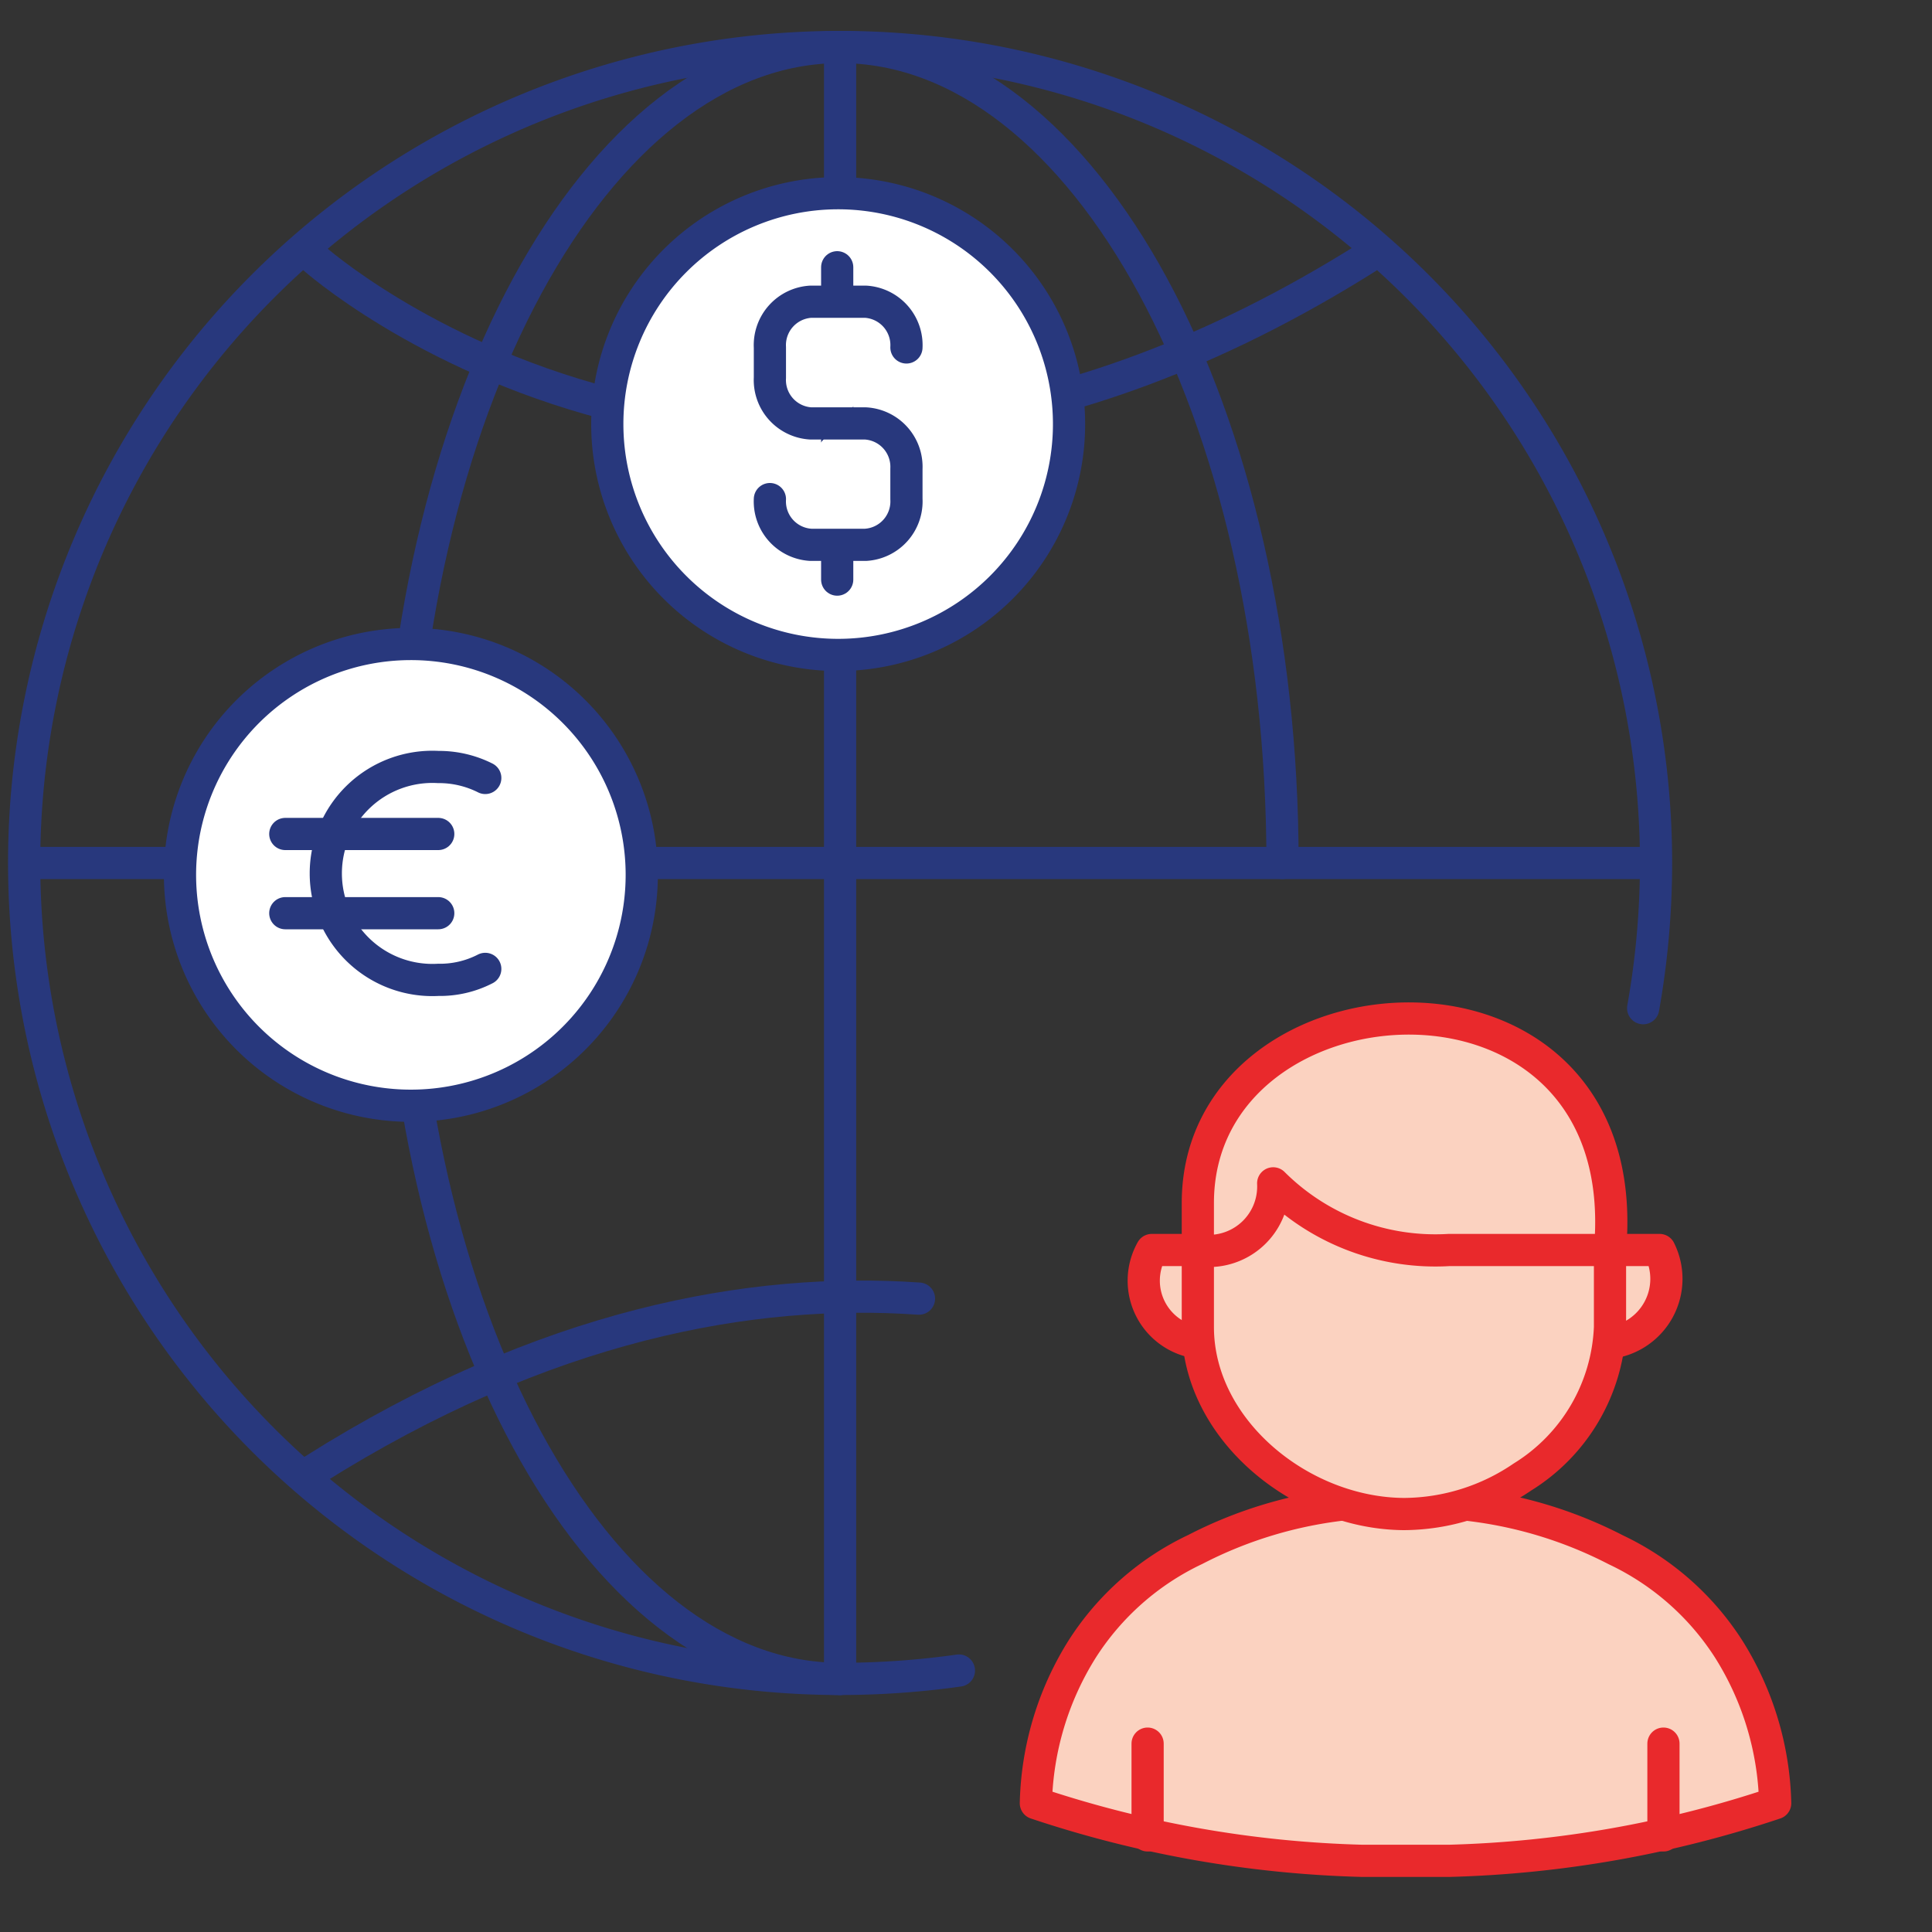 <svg id="Layer_1" data-name="Layer 1" xmlns="http://www.w3.org/2000/svg" viewBox="0 0 60 60"><rect x="0" y="0" width="60" height="60" fill="#333333" stroke="none"/><defs><style>.cls-1{fill:none;}.cls-1,.cls-3{stroke:#28387d;}.cls-1,.cls-2,.cls-3{stroke-linecap:round;stroke-linejoin:round;}.cls-2{fill:#fbd2c0;stroke:#e9292c;}.cls-3{fill:#fff;}</style></defs><title>Mobile Icons</title><line class="cls-1" x1="26.09" y1="1.46" x2="26.09" y2="52.14"/><path class="cls-1" d="M29.78,51.88a26.38,26.38,0,0,1-3.69.26A25.34,25.34,0,1,1,51.43,26.8a25.73,25.73,0,0,1-.4,4.51"/><path class="cls-1" d="M26.09,52.14c-7.59,0-13.74-11.34-13.74-25.34S18.5,1.46,26.09,1.46,39.83,12.81,39.83,26.8"/><path class="cls-1" d="M28.54,40.33c-5.19-.36-11.6.78-18.81,5.33"/><path class="cls-1" d="M9.73,8S23.2,20.1,42.45,8"/><line class="cls-1" x1="0.8" y1="26.8" x2="51.38" y2="26.8"/><path class="cls-2" d="M45.48,46.72a13.3,13.3,0,0,1,4.7,1.41,8.45,8.45,0,0,1,3.51,3.09A9.4,9.4,0,0,1,55.13,56,34.76,34.76,0,0,1,45,57.79H42.31A34.76,34.76,0,0,1,32.17,56a9.4,9.4,0,0,1,1.44-4.79,8.45,8.45,0,0,1,3.51-3.09,13.3,13.3,0,0,1,4.7-1.41"/><path class="cls-2" d="M51.66,57V54.15"/><path class="cls-2" d="M35.64,57V54.15"/><path class="cls-2" d="M50,41.7a2,2,0,0,0,1.54-2.88H50"/><path class="cls-2" d="M37.24,41.7a1.94,1.94,0,0,1-1.47-2.88h1.45"/><path class="cls-2" d="M46.72,35.16l-4.2-.73L40,35l-2.32,1.15-.48,2.63h0v.06l0,0,0,.66v1.71c0,3.18,3.19,5.79,6.4,5.81a6.59,6.59,0,0,0,3.68-1.15A5.74,5.74,0,0,0,50,41.22v-2.4Z"/><path class="cls-2" d="M50,38.82c.87-9.77-12.8-8.91-12.8-1.46v1.46a2,2,0,0,0,2.34-2.07A7.13,7.13,0,0,0,45,38.82Z"/><path class="cls-3" d="M19.93,27.13A7.17,7.17,0,1,1,12.76,20,7.17,7.17,0,0,1,19.93,27.13Z"/><path class="cls-3" d="M15.07,30.09a3.07,3.07,0,0,1-1.46.34,3.31,3.31,0,1,1,0-6.61,3.2,3.2,0,0,1,1.46.34"/><path class="cls-3" d="M8.86,28.36h4.75"/><path class="cls-3" d="M8.86,25.9h4.75"/><path class="cls-3" d="M33.2,13.15A7.17,7.17,0,1,1,26,6,7.17,7.17,0,0,1,33.2,13.15Z"/><path class="cls-3" d="M26,8.3V18"/><path class="cls-3" d="M23.91,15.5a1.35,1.35,0,0,0,1.27,1.42h1.7a1.35,1.35,0,0,0,1.27-1.42v-.94a1.35,1.35,0,0,0-1.27-1.41h-1.7a1.35,1.35,0,0,1-1.27-1.42v-.94a1.35,1.35,0,0,1,1.27-1.42h1.7a1.35,1.35,0,0,1,1.27,1.42"/></svg>